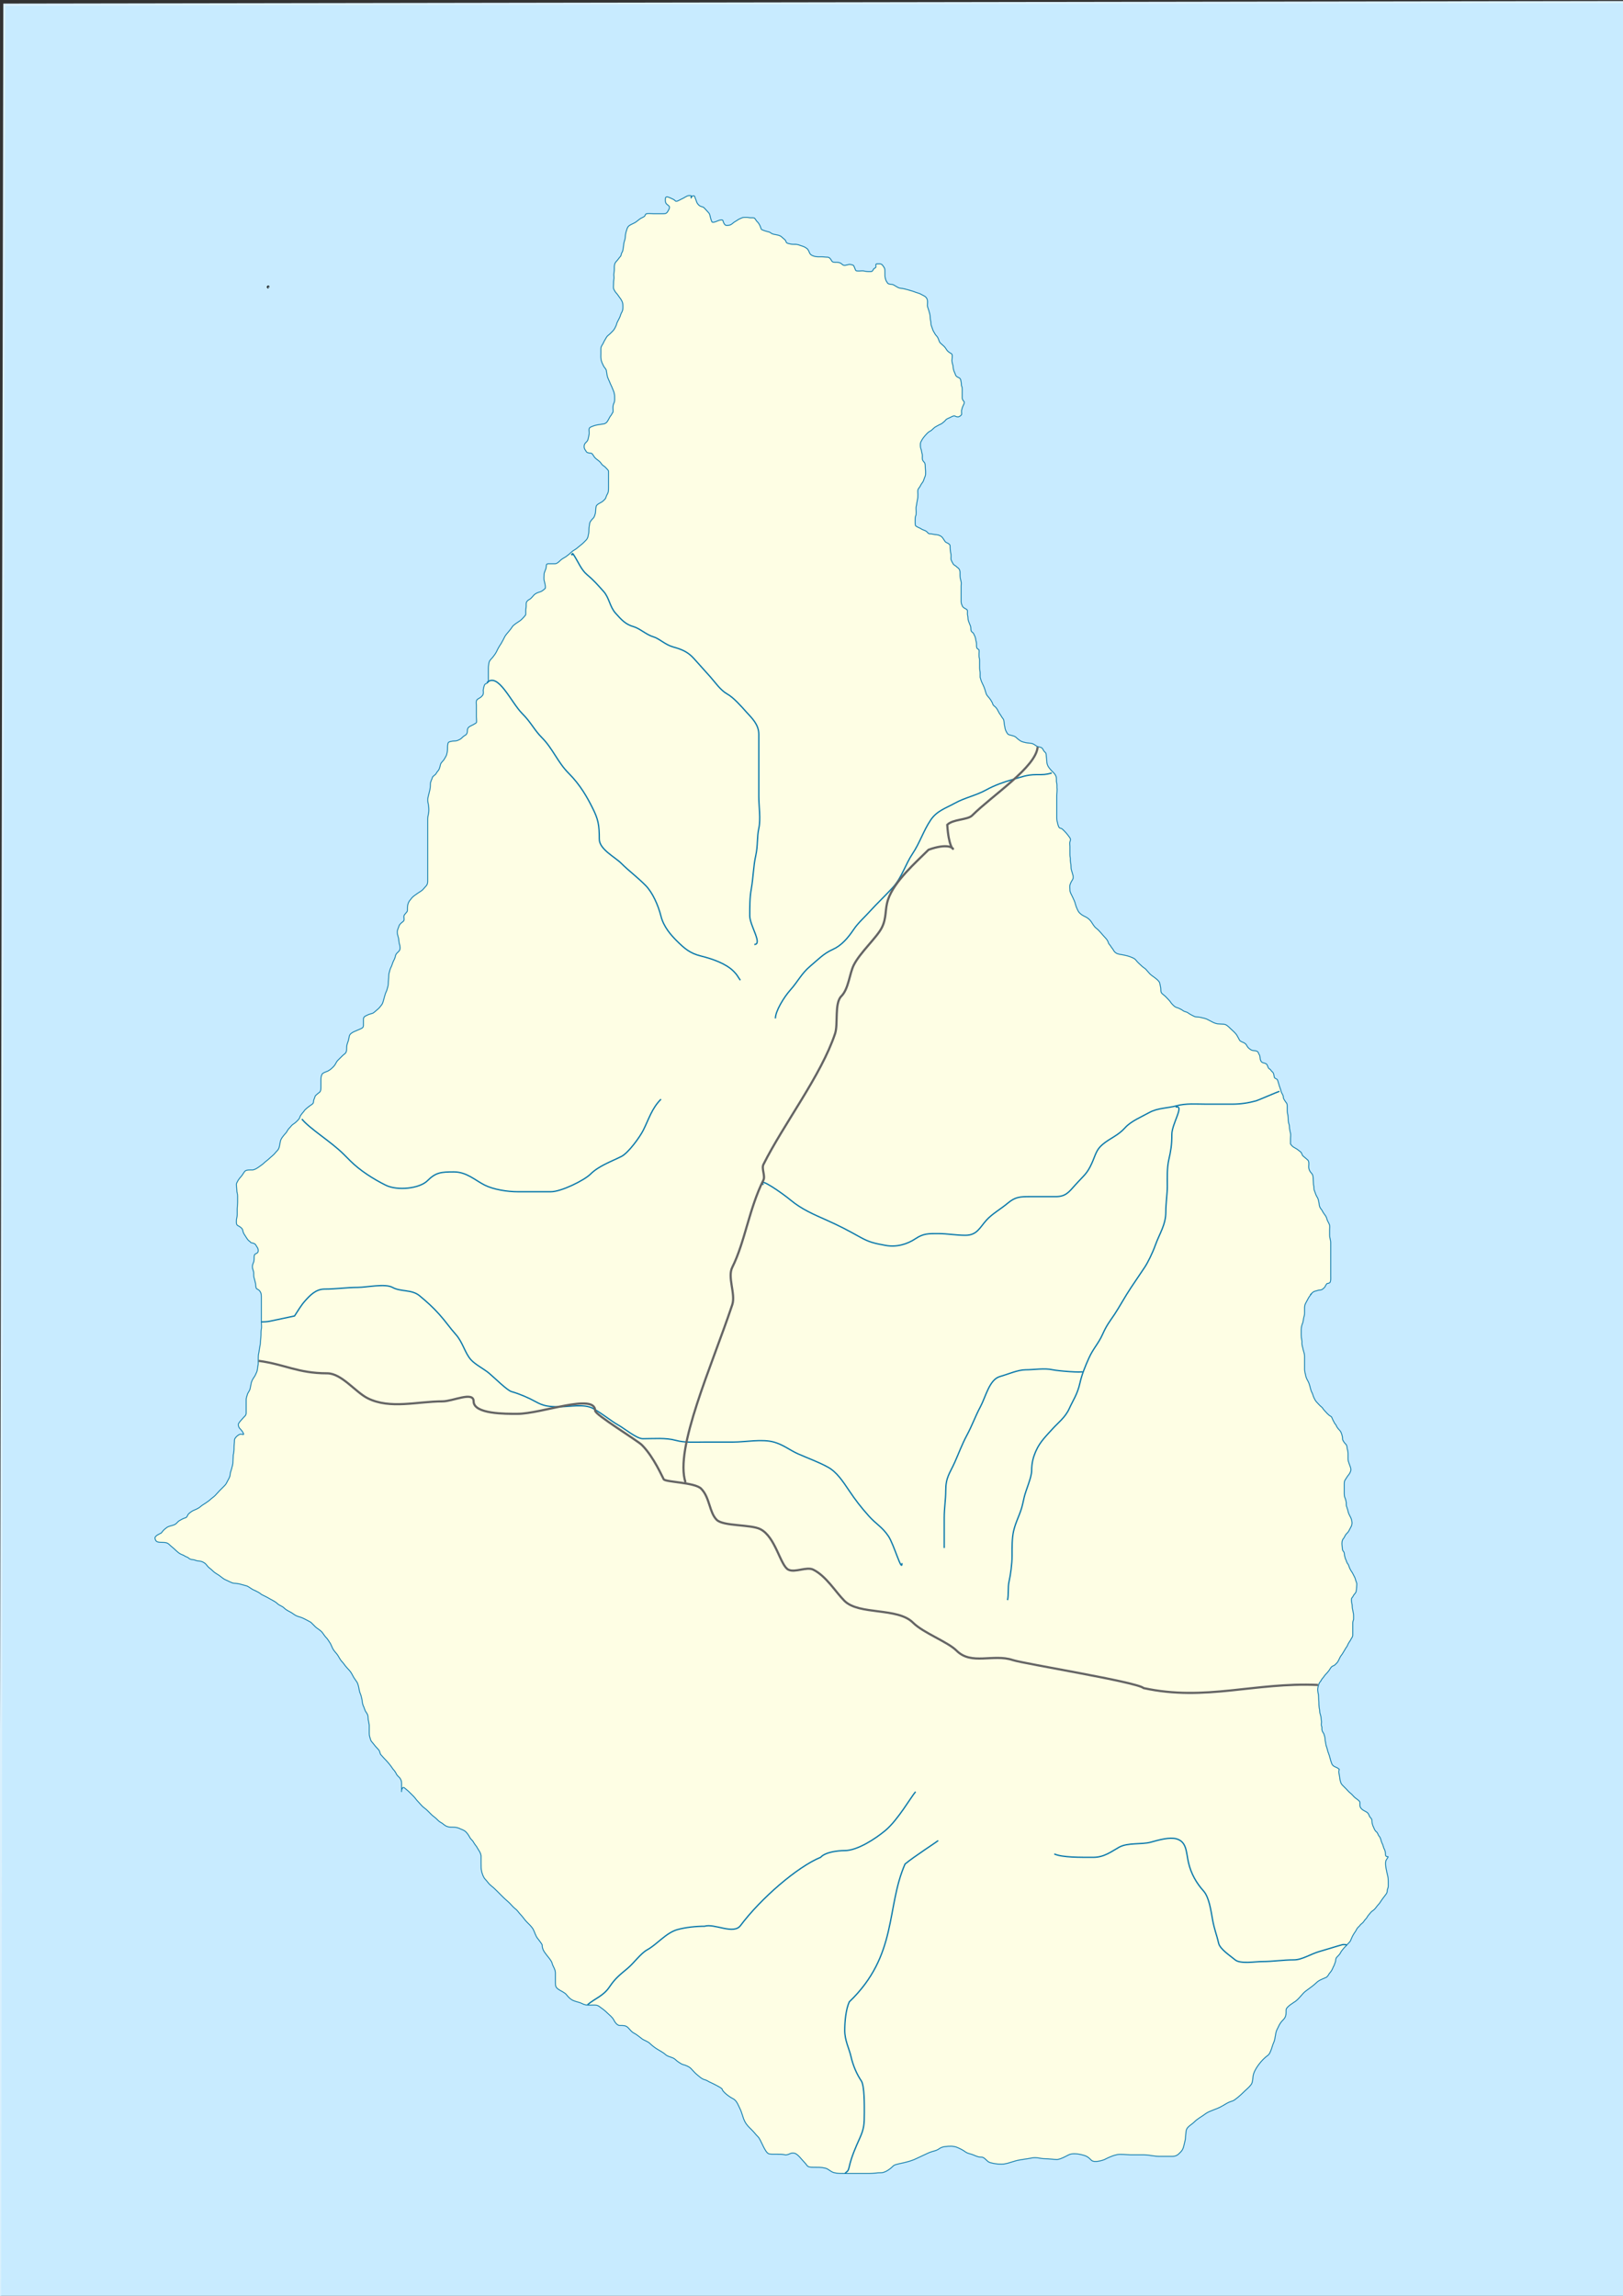 <?xml version="1.0" encoding="UTF-8" standalone="no"?>
<!-- Created with Inkscape (http://www.inkscape.org/) -->

<svg
   xmlns:dc="http://purl.org/dc/elements/1.1/"
   xmlns:cc="http://creativecommons.org/ns#"
   xmlns:rdf="http://www.w3.org/1999/02/22-rdf-syntax-ns#"
   xmlns:svg="http://www.w3.org/2000/svg"
   xmlns="http://www.w3.org/2000/svg"
   xmlns:sodipodi="http://sodipodi.sourceforge.net/DTD/sodipodi-0.dtd"
   xmlns:inkscape="http://www.inkscape.org/namespaces/inkscape"
   width="744.094"
   height="1052.362"
   id="svg2"
   sodipodi:version="0.32"
   inkscape:version="0.47 r22583"
   sodipodi:docname="Montserrat location map.svg"
   inkscape:output_extension="org.inkscape.output.svg.inkscape"
   version="1.1">
  <rect width="100%" height="100%" fill="#333333" stroke="none"/>
  <defs
     id="defs4">
    <inkscape:perspective
       sodipodi:type="inkscape:persp3d"
       inkscape:vp_x="0 : 526.18109 : 1"
       inkscape:vp_y="0 : 1000 : 0"
       inkscape:vp_z="744.09448 : 526.18109 : 1"
       inkscape:persp3d-origin="372.04724 : 350.78739 : 1"
       id="perspective10" />
    <inkscape:perspective
       id="perspective2390"
       inkscape:persp3d-origin="372.04724 : 350.78739 : 1"
       inkscape:vp_z="744.09448 : 526.18109 : 1"
       inkscape:vp_y="0 : 1000 : 0"
       inkscape:vp_x="0 : 526.18109 : 1"
       sodipodi:type="inkscape:persp3d" />
    <inkscape:perspective
       id="perspective2403"
       inkscape:persp3d-origin="372.04724 : 350.78739 : 1"
       inkscape:vp_z="744.09448 : 526.18109 : 1"
       inkscape:vp_y="0 : 1000 : 0"
       inkscape:vp_x="0 : 526.18109 : 1"
       sodipodi:type="inkscape:persp3d" />
    <inkscape:perspective
       id="perspective2416"
       inkscape:persp3d-origin="372.04724 : 350.78739 : 1"
       inkscape:vp_z="744.09448 : 526.18109 : 1"
       inkscape:vp_y="0 : 1000 : 0"
       inkscape:vp_x="0 : 526.18109 : 1"
       sodipodi:type="inkscape:persp3d" />
    <inkscape:perspective
       id="perspective3231"
       inkscape:persp3d-origin="372.04724 : 350.78739 : 1"
       inkscape:vp_z="744.09448 : 526.18109 : 1"
       inkscape:vp_y="0 : 1000 : 0"
       inkscape:vp_x="0 : 526.18109 : 1"
       sodipodi:type="inkscape:persp3d" />
    <inkscape:perspective
       id="perspective3248"
       inkscape:persp3d-origin="372.04724 : 350.78739 : 1"
       inkscape:vp_z="744.09448 : 526.18109 : 1"
       inkscape:vp_y="0 : 1000 : 0"
       inkscape:vp_x="0 : 526.18109 : 1"
       sodipodi:type="inkscape:persp3d" />
    <inkscape:perspective
       id="perspective3291"
       inkscape:persp3d-origin="372.04724 : 350.78739 : 1"
       inkscape:vp_z="744.09448 : 526.18109 : 1"
       inkscape:vp_y="0 : 1000 : 0"
       inkscape:vp_x="0 : 526.18109 : 1"
       sodipodi:type="inkscape:persp3d" />
    <inkscape:perspective
       id="perspective2643"
       inkscape:persp3d-origin="372.04724 : 350.78739 : 1"
       inkscape:vp_z="744.09448 : 526.18109 : 1"
       inkscape:vp_y="0 : 1000 : 0"
       inkscape:vp_x="0 : 526.18109 : 1"
       sodipodi:type="inkscape:persp3d" />
    <inkscape:perspective
       id="perspective2934"
       inkscape:persp3d-origin="372.04724 : 350.78739 : 1"
       inkscape:vp_z="744.09448 : 526.18109 : 1"
       inkscape:vp_y="0 : 1000 : 0"
       inkscape:vp_x="0 : 526.18109 : 1"
       sodipodi:type="inkscape:persp3d" />
    <inkscape:perspective
       id="perspective2839"
       inkscape:persp3d-origin="0.5 : 0.33333333 : 1"
       inkscape:vp_z="1 : 0.5 : 1"
       inkscape:vp_y="0 : 1000 : 0"
       inkscape:vp_x="0 : 0.5 : 1"
       sodipodi:type="inkscape:persp3d" />
    <inkscape:perspective
       id="perspective3620"
       inkscape:persp3d-origin="0.5 : 0.33333333 : 1"
       inkscape:vp_z="1 : 0.5 : 1"
       inkscape:vp_y="0 : 1000 : 0"
       inkscape:vp_x="0 : 0.5 : 1"
       sodipodi:type="inkscape:persp3d" />
    <inkscape:perspective
       id="perspective3806"
       inkscape:persp3d-origin="0.5 : 0.33333333 : 1"
       inkscape:vp_z="1 : 0.5 : 1"
       inkscape:vp_y="0 : 1000 : 0"
       inkscape:vp_x="0 : 0.5 : 1"
       sodipodi:type="inkscape:persp3d" />
    <inkscape:perspective
       id="perspective3819"
       inkscape:persp3d-origin="0.5 : 0.33333333 : 1"
       inkscape:vp_z="1 : 0.5 : 1"
       inkscape:vp_y="0 : 1000 : 0"
       inkscape:vp_x="0 : 0.5 : 1"
       sodipodi:type="inkscape:persp3d" />
    <inkscape:perspective
       id="perspective3832"
       inkscape:persp3d-origin="0.5 : 0.33333333 : 1"
       inkscape:vp_z="1 : 0.5 : 1"
       inkscape:vp_y="0 : 1000 : 0"
       inkscape:vp_x="0 : 0.5 : 1"
       sodipodi:type="inkscape:persp3d" />
  </defs>
  <sodipodi:namedview
     id="base"
     pagecolor="#ffffff"
     bordercolor="#666666"
     borderopacity="1.0"
     gridtolerance="10000"
     guidetolerance="10"
     objecttolerance="10"
     inkscape:pageopacity="0.0"
     inkscape:pageshadow="2"
     inkscape:zoom="0.69999999"
     inkscape:cx="128.8655"
     inkscape:cy="484.23073"
     inkscape:document-units="px"
     inkscape:current-layer="layer1"
     showgrid="false"
     showguides="true"
     inkscape:guide-bbox="true"
     inkscape:window-width="1280"
     inkscape:window-height="970"
     inkscape:window-x="-4"
     inkscape:window-y="-4"
     inkscape:window-maximized="1" />
  <g
     inkscape:label="Layer 1"
     inkscape:groupmode="layer"
     id="layer1">
    <path
       style="fill:#c8ebff;fill-rule:evenodd;stroke:#daf0fd;stroke-width:0.999px;stroke-linecap:butt;stroke-linejoin:miter;stroke-opacity:1;fill-opacity:1"
       d="M -0,1053.199 L 745.493,1053.199 L 745.146,0.966 L 2.02,2.147 L -0,1053.199 z"
       id="path2428"
       sodipodi:nodetypes="ccccc" />
    <path
       style="fill:#fefee4;fill-opacity:1;fill-rule:evenodd;stroke:#0978ab;stroke-width:0.4;stroke-linecap:butt;stroke-linejoin:miter;stroke-opacity:1;stroke-miterlimit:4;stroke-dasharray:none"
       d="M 608.214,906.291 C 606.814,906.991 604.829,907.533 603.571,908.791 C 602.261,910.101 600.301,911.422 598.571,912.719 C 597.015,913.886 595.933,915.859 593.929,917.362 C 593.322,917.817 589.643,919.88 589.643,921.291 C 589.643,923.497 589.64,924.508 588.214,925.934 C 586.628,927.52 586.278,928.734 585.357,930.576 C 584.645,932.002 584.759,934.63 583.929,936.291 C 583.382,937.385 582.568,941.15 581.429,942.005 C 579.707,943.296 578.486,944.499 577.143,946.291 C 576.355,947.342 575.073,949.211 574.643,950.934 C 574.255,952.486 574.478,954.368 573.571,955.576 C 572.523,956.974 571.44,957.708 570,959.148 C 569.052,960.095 566.106,962.8 565,963.076 C 562.871,963.609 561.423,964.865 559.286,965.934 C 557.46,966.846 554.241,967.753 552.857,968.791 C 550.748,970.373 549.189,971.03 547.5,972.719 C 546.443,973.776 544.288,974.853 543.929,976.291 C 543.503,977.994 543.659,979.871 543.214,981.648 C 542.777,983.398 542.572,985.148 541.429,986.291 C 540.445,987.274 539.643,988.434 537.5,988.434 C 535.476,988.434 533.452,988.434 531.429,988.434 C 528.897,988.434 526.708,987.719 524.286,987.719 C 522.262,987.719 520.238,987.719 518.214,987.719 C 516.25,987.719 513.669,987.248 511.786,987.719 C 509.872,988.198 508.253,988.95 506.429,989.862 C 505.441,990.356 501.576,991.438 500.357,990.219 C 498.938,988.8 498.324,988.282 496.071,987.719 C 494.44,987.311 491.626,986.906 490,987.719 C 489.23,988.105 486.127,989.862 484.643,989.862 C 482.616,989.862 480.802,989.505 478.929,989.505 C 477.026,989.505 475.204,988.75 473.214,989.148 C 471.019,989.587 469.076,989.761 466.786,990.219 C 464.421,990.692 461.586,992.005 459.286,992.005 C 456.984,992.005 455.816,991.763 453.929,991.291 C 452.423,990.914 451.552,988.791 450,988.791 C 447.812,988.791 446.828,987.819 445,987.362 C 442.566,986.754 442.652,986.188 440.714,985.219 C 439.511,984.618 438.106,983.791 436.071,983.791 C 434.319,983.791 432.012,983.889 430.714,984.862 C 429.07,986.096 427.391,985.988 425.357,987.005 C 423.603,987.882 421.74,988.635 420,989.505 C 418.371,990.32 416.504,990.825 414.643,991.291 C 413.594,991.553 410.258,992.104 409.643,992.719 C 408.636,993.726 406.163,995.934 403.929,995.934 C 401.987,995.934 400.42,996.291 398.571,996.291 C 397.98,996.291 395.645,996.291 393.571,996.291 C 391.667,996.291 389.762,996.291 387.857,996.291 C 386.007,996.291 384.241,996.369 382.5,995.934 C 380.571,995.451 380.106,994.264 378.214,993.791 C 376.564,993.378 374.712,993.434 372.857,993.434 C 369.713,993.434 370.503,992.866 368.571,990.934 C 367.619,989.981 365.798,987.383 364.286,987.005 C 362.197,986.483 361.628,988.189 359.434,987.64 C 357.805,987.233 353.969,987.645 352.623,987.308 C 350.648,986.815 349.018,980.943 347.518,979.444 C 346.008,977.934 346.058,977.706 344.643,976.291 C 343.403,975.051 342.3,974.104 341.429,972.362 C 340.526,970.557 340.19,968.457 339.286,966.648 C 338.443,964.962 337.795,962.867 336.071,962.005 C 334.126,961.032 331.464,958.892 331.071,957.719 C 331.671,957.419 326.487,954.875 326.111,954.724 C 324.786,954.194 324.163,953.543 322.828,953.209 C 321.647,952.914 320.457,951.683 319.797,951.188 C 318.687,950.356 317.526,948.917 316.767,948.158 C 315.837,947.229 314.325,946.664 313.231,946.39 C 312.269,946.15 310.388,944.809 309.696,944.117 C 308.365,942.786 306.308,943.002 304.898,941.592 C 304.328,941.022 302.427,939.958 301.362,939.319 C 300.335,938.703 298.879,937.594 298.079,936.794 C 296.915,935.63 295.47,935.405 294.291,934.521 C 293.179,933.687 291.855,932.545 290.755,931.996 C 289.437,931.336 288.987,930.48 287.978,929.47 C 286.833,928.326 285.79,928.46 284.19,928.46 C 282.939,928.46 281.901,926.914 281.412,925.935 C 280.73,924.571 279.344,923.615 278.381,922.652 C 277.043,921.313 275.802,920.528 274.593,919.621 C 273.578,918.86 271.748,919.116 270.3,919.116 C 268.697,919.116 268.051,919.002 266.764,918.359 C 265.369,917.661 263.887,917.551 262.471,916.843 C 261.421,916.318 260.374,915.226 259.693,914.318 C 258.953,913.331 256.776,912.446 255.905,911.793 C 254.59,910.806 254.643,910.137 254.643,908.257 C 254.643,906.91 254.643,905.563 254.643,904.216 C 254.643,902.768 253.478,901.327 253.127,899.923 C 252.807,898.642 251.278,897.037 250.602,896.135 C 249.477,894.635 248.582,893.557 248.582,891.589 C 248.582,891.16 246.686,888.809 246.309,888.306 C 245.651,887.429 245.013,885.463 244.541,884.518 C 243.909,883.255 242.338,881.811 241.511,880.983 C 240.511,879.984 239.669,878.636 238.985,877.952 C 237.799,876.766 237.395,875.813 236.207,874.922 C 235.374,874.297 234.464,873.179 233.682,872.397 C 232.639,871.353 231.741,870.708 230.651,869.619 C 229.429,868.396 228.709,867.676 227.621,866.588 C 226.742,865.709 225.863,864.891 225.096,864.315 C 224.031,863.517 223.439,862.407 222.57,861.537 C 221.613,860.58 221.135,859.081 220.802,857.749 C 220.546,856.725 220.55,855.542 220.55,854.214 C 220.55,853.035 220.55,851.857 220.55,850.678 C 220.486,850.406 220.421,850.134 220.357,849.862 C 220.124,848.873 219.295,847.916 218.929,847.184 C 218.409,846.144 217.6,845.418 217.143,844.505 C 216.648,843.516 215.848,843.165 215.357,842.184 C 214.873,841.216 214.245,840.357 213.571,839.684 C 212.736,838.848 211.562,838.59 210.536,838.076 C 209.722,837.67 208.438,837.541 207.5,837.541 C 206.193,837.541 205.403,837.474 204.464,837.005 C 203.677,836.611 202.928,835.791 202.143,835.398 C 201.306,834.979 200.719,834.331 200,833.612 C 199.411,833.024 198.506,832.476 197.857,831.826 C 197.183,831.152 196.487,830.456 195.893,829.862 C 194.99,828.96 194.357,828.683 193.571,827.898 C 192.875,827.202 192.182,826.33 191.607,825.755 C 190.79,824.938 190.349,824.14 189.643,823.434 C 189.051,822.842 188.665,822.456 188.214,822.005 C 187.466,821.257 186.958,820.751 186.25,820.219 C 185.347,819.542 184.948,818.716 184.286,820.041 C 183.904,820.805 184.107,822.346 184.107,820.219 C 184.107,819.326 184.107,818.434 184.107,817.541 C 184.107,816.372 183.917,816.089 183.571,815.398 C 183.191,814.637 182.224,814.131 181.786,813.255 C 181.294,812.271 180.839,811.594 180.179,810.934 C 178.017,807.621 176.29,806.345 174.464,804.148 C 173.95,802.863 174.246,802.68 173.214,801.648 C 172.474,800.907 171.716,800.008 171.071,799.148 C 170.42,798.28 170.074,798.196 169.821,797.184 C 169.589,796.255 169.286,795.704 169.286,794.505 C 169.286,793.374 169.286,792.243 169.286,791.112 C 169.286,789.739 168.75,788.736 168.75,787.362 C 168.75,786.193 168.358,785.53 167.857,784.862 C 167.253,784.056 167.098,782.987 166.607,782.005 C 166.092,780.974 166.184,779.957 165.893,778.791 C 165.685,777.959 165.481,776.896 165.179,776.291 C 164.74,775.413 164.693,774.347 164.464,773.434 C 164.134,772.111 164.042,771.502 163.214,770.398 C 162.429,769.351 161.835,768.354 161.25,767.184 C 160.815,766.314 159.763,765.161 159.107,764.505 C 158.286,763.684 157.528,762.39 156.786,761.648 C 155.864,760.726 155.339,759.362 154.643,758.434 C 153.924,757.475 153.094,756.764 152.5,755.576 C 151.972,754.52 151.677,753.527 151.071,752.719 C 150.446,751.886 150.323,751.435 149.643,750.755 C 148.922,750.034 148.456,749.232 147.857,748.434 C 146.912,747.173 145.479,746.592 144.464,745.576 C 143.778,744.89 143.274,744.386 142.5,743.612 C 141.201,742.881 140.378,742.462 139.107,741.826 C 137.943,741.244 136.646,741.042 135.714,740.576 C 134.892,740.165 134.024,739.374 132.857,738.791 C 131.887,738.306 130.95,737.776 130.179,737.005 C 129.361,736.187 127.997,735.895 127.143,735.041 C 126.197,734.095 124.841,733.552 123.75,732.898 C 122.439,732.111 121.246,731.557 120,730.934 C 119.734,730.801 119.524,730.576 119.286,730.398 C 118.327,729.679 116.797,729.064 115.893,728.612 C 114.798,728.065 114.039,727.167 112.679,726.826 C 110.969,726.399 109.255,725.755 107.5,725.755 C 106.39,725.755 104.414,724.556 103.393,724.148 C 102.228,723.682 101.1,722.486 100,721.826 C 98.871,721.149 98.177,720.718 97.143,719.684 C 96.532,719.073 95.647,718.582 95,717.719 C 94.204,716.658 93.847,716.428 92.857,715.934 C 91.925,715.467 90.594,715.6 89.643,715.219 C 88.34,714.698 87.397,715.117 86.429,714.148 C 85.984,713.703 84.929,713.541 84.464,713.076 C 83.929,712.838 83.393,712.6 82.857,712.362 C 81.528,711.771 79.979,709.936 78.929,709.148 C 77.204,707.854 77.297,707.005 74.643,707.005 C 71.933,707.005 71.437,706.68 71.071,705.219 C 70.772,704.021 73.367,703 73.929,702.719 C 74.167,702.422 74.405,702.124 74.643,701.826 C 75.109,701.243 75.802,700.689 76.429,700.219 C 77.45,699.454 78.945,699.407 80.179,698.791 C 81.131,698.315 81.459,697.436 82.321,697.005 C 83.302,696.515 83.831,696.047 85,695.755 C 85.856,695.541 85.964,694.434 86.429,693.969 C 87.204,693.193 88.17,692.558 89.107,692.184 C 90.138,691.771 91.352,691.189 91.964,690.576 C 92.514,690.027 93.694,689.413 94.286,688.969 C 95.087,688.368 95.804,687.987 96.429,687.362 C 96.914,686.876 97.952,686.196 98.571,685.576 C 99.341,684.807 100.001,683.968 100.714,683.255 C 101.44,682.529 102.159,681.81 102.857,681.112 C 103.574,680.395 103.799,679.944 104.286,678.969 C 104.802,677.937 105.536,676.942 105.536,675.755 C 105.536,675.027 106.046,673.891 106.25,673.076 C 106.521,671.992 106.786,671.204 106.786,670.041 C 106.786,669.053 106.964,667.917 106.964,666.826 C 107.024,666.529 107.083,666.231 107.143,665.934 C 107.334,664.978 107.321,664.064 107.321,663.076 C 107.321,662.142 107.5,661.325 107.5,660.219 C 107.5,659.367 108.333,658.523 108.929,658.076 C 109.769,657.446 110.132,657.217 111.429,657.541 C 112.255,657.747 110.96,655.822 110.357,655.219 C 109.613,654.475 109.286,654.104 109.286,652.898 C 109.286,652.189 110.859,650.741 111.25,650.219 C 111.977,649.25 112.857,648.959 112.857,647.719 C 112.857,646.767 112.857,645.815 112.857,644.862 C 112.857,643.791 112.857,642.719 112.857,641.648 C 112.857,640.605 113.189,640.142 113.393,639.326 C 113.674,638.203 114.374,637.722 114.643,636.648 C 114.86,635.778 114.968,634.811 115.179,633.969 C 115.46,632.845 116.033,631.877 116.607,631.112 C 116.96,630.642 117.452,629.423 117.679,628.969 C 118.052,628.223 118.009,627.11 118.214,626.291 C 118.432,625.42 118.393,624.537 118.393,623.612 C 118.393,622.598 118.388,621.31 118.571,620.576 C 118.817,619.592 118.906,618.165 119.107,617.362 C 119.319,616.514 119.464,615.338 119.464,614.505 C 119.464,613.812 119.643,612.819 119.643,612.005 C 119.643,610.998 119.636,610.076 119.821,609.148 C 119.995,608.279 119.821,607.18 119.821,606.291 C 119.821,605.398 119.821,604.505 119.821,603.612 C 119.821,602.66 119.821,601.707 119.821,600.755 C 119.821,599.862 119.821,598.969 119.821,598.076 C 119.821,597.005 119.821,595.934 119.821,594.862 C 119.821,593.817 119.832,593.098 119.464,592.362 C 119.017,591.468 118.537,591.184 117.679,590.755 C 117.271,590.551 117.223,588.576 117.143,588.255 C 116.897,587.27 116.67,586.363 116.429,585.398 C 116.222,584.573 116.412,583.544 116.25,582.898 C 116.011,581.943 115.714,581.61 115.714,580.576 C 115.714,579.504 116.2,578.99 116.429,578.076 C 116.64,577.23 116.407,576.199 116.607,575.398 C 116.869,574.351 118.393,574.849 118.393,573.255 C 118.393,572.051 117.758,571.628 117.321,570.755 C 116.913,569.939 115.977,569.839 115.357,569.684 C 114.811,569.547 114.927,569.432 114.464,568.969 C 113.689,568.776 112.365,566.29 111.964,565.755 C 111.578,565.239 111.431,564.514 111.25,563.791 C 111.027,562.899 109.772,562.159 109.107,561.826 C 108.265,561.405 108.393,560.498 108.393,559.505 C 108.393,558.606 108.75,557.789 108.75,556.826 C 108.75,555.934 108.75,555.041 108.75,554.148 C 108.75,553.211 108.929,552.116 108.929,551.112 C 108.929,550.16 108.929,549.207 108.929,548.255 C 108.929,547.216 108.571,546.527 108.571,545.576 C 108.571,544.827 108.393,543.772 108.393,542.898 C 108.393,542.022 109.737,540.125 110.357,539.505 C 111.206,538.656 111.721,537.427 112.321,536.826 C 112.977,536.171 114.808,536.291 115.714,536.291 C 116.684,536.291 118.134,535.324 118.75,534.862 C 119.673,534.17 120.408,533.74 121.071,533.076 C 121.787,532.361 122.74,531.765 123.393,531.112 C 124.244,530.261 125.444,529.449 126.071,528.612 C 126.914,527.489 127.663,527.246 128.036,525.755 C 128.254,524.88 128.355,523.942 128.571,523.076 C 128.854,521.948 129.325,521.477 130,520.576 C 130.656,519.702 131.263,519.301 131.786,518.255 C 132.196,517.434 132.974,516.849 133.393,516.291 C 134.122,515.318 134.979,515.061 135.714,514.326 C 136.474,513.567 137.264,512.95 137.5,512.005 C 137.67,511.326 138.841,509.949 139.286,509.505 C 139.464,508.792 141.516,507.297 142.143,506.826 C 142.96,506.214 143.75,506.02 143.75,504.862 C 143.75,504.195 144.276,503.295 144.464,502.541 C 144.581,502.074 146.398,500.786 146.607,500.576 C 147.199,499.985 147.143,498.833 147.143,497.898 C 147.143,497.005 147.143,496.112 147.143,495.219 C 147.143,493.929 147.179,493.361 147.679,492.362 C 147.999,491.721 149.624,491.3 150.357,490.934 C 151.306,490.459 152.028,489.798 152.857,488.969 C 153.477,488.349 153.986,487.426 154.286,486.826 C 154.543,486.312 155.339,485.594 155.893,485.041 C 156.692,484.242 157.126,483.759 158.036,483.076 C 158.783,482.516 158.929,481.574 158.929,480.755 C 158.929,479.574 159.056,478.741 159.464,477.719 C 159.841,476.777 159.968,475.703 160.179,474.862 C 160.433,473.846 161.565,473.276 162.321,472.898 C 163.106,472.505 164.051,472.211 164.821,471.826 C 165.799,471.338 166.607,471.262 166.607,470.041 C 166.607,469.148 166.607,468.255 166.607,467.362 C 166.607,466.145 167.219,465.896 168.214,465.398 C 168.941,465.034 169.985,464.687 170.714,464.505 C 171.394,464.335 172.274,463.335 172.857,462.898 C 173.699,462.267 174.375,461.41 175,460.576 C 175.47,459.95 175.709,458.991 175.893,458.255 C 176.127,457.32 176.363,456.733 176.607,455.755 C 176.787,455.034 177.267,454.367 177.5,453.434 C 177.758,452.403 178.036,451.649 178.036,450.576 C 178.036,449.699 178.214,448.666 178.214,447.719 C 178.214,446.49 178.489,445.728 178.75,444.684 C 179.021,443.6 179.561,443.048 179.821,442.005 C 179.994,441.317 180.527,440.237 180.893,439.505 C 181.1,439.09 181.285,438.293 181.429,437.719 C 182.099,436.379 183.067,436.344 183.393,435.041 C 183.627,434.103 183.186,432.964 183.036,432.362 C 182.853,431.633 182.856,430.572 182.679,429.862 C 182.439,428.904 182.143,428.308 182.143,427.184 C 182.143,426.161 182.649,425.517 182.857,424.684 C 183.102,423.703 184.048,422.987 184.643,422.541 C 185.612,421.814 185.179,421.265 185.179,420.041 C 185.179,419.075 186.786,418.204 186.786,417.362 C 186.786,416.435 186.758,415.509 186.964,414.684 C 187.16,413.9 187.56,413.017 188.214,412.362 C 188.393,412.124 188.571,411.886 188.75,411.648 C 189.283,410.938 190.705,410.048 191.429,409.505 C 192.148,408.965 193.22,408.428 193.75,407.898 C 194.445,407.203 194.637,406.833 195.357,406.112 C 195.961,405.508 196.071,404.725 196.071,403.791 C 196.071,402.898 196.071,402.005 196.071,401.112 C 196.071,400.16 196.071,399.207 196.071,398.255 C 196.071,397.303 196.071,396.35 196.071,395.398 C 196.071,394.386 196.071,393.374 196.071,392.362 C 196.071,391.291 196.071,390.219 196.071,389.148 C 196.071,388.076 196.071,387.005 196.071,385.934 C 196.071,384.862 196.071,383.791 196.071,382.719 C 196.071,381.767 196.071,380.815 196.071,379.862 C 196.071,378.85 196.071,377.838 196.071,376.826 C 196.071,375.849 196.032,374.842 196.25,373.969 C 196.466,373.106 196.607,372.349 196.607,371.291 C 196.607,370.084 196.514,369.134 196.25,368.076 C 196.062,367.325 196.012,366.348 196.25,365.398 C 196.492,364.428 196.715,363.538 196.964,362.541 C 197.2,361.597 197.321,360.53 197.321,359.326 C 197.321,358.357 198.01,357.288 198.214,356.469 C 198.41,355.685 199.599,355.307 200,354.505 C 200.443,353.619 200.906,353.407 201.25,352.719 C 201.611,351.997 201.771,351.17 201.964,350.398 C 202.202,349.448 203.339,348.719 203.75,347.898 C 204.183,347.032 204.614,346.583 204.821,345.755 C 205.083,344.709 205.179,344.086 205.179,342.898 C 205.179,341.898 205.196,341.078 205.536,340.398 C 205.767,339.936 207.517,339.684 208.036,339.684 C 209.225,339.684 210.052,339.403 211.071,338.791 C 211.752,338.383 212.263,337.57 213.036,337.184 C 214.03,336.687 214.286,335.979 214.286,334.862 C 214.286,333.665 214.947,333.192 215.893,332.719 C 216.708,332.312 217.502,331.959 218.393,331.291 C 218.623,331.118 218.393,328.966 218.393,328.612 C 218.393,327.719 218.393,326.826 218.393,325.934 C 218.393,325.041 218.393,324.148 218.393,323.255 C 218.393,322.347 218.155,321.766 218.571,320.934 C 218.846,320.384 220.156,319.884 220.536,319.505 C 221.485,318.556 221.607,318.459 221.607,317.005 C 221.319,316.429 221.978,314.299 222.143,313.969 C 222.629,312.998 223.929,313.514 223.929,312.005 C 223.929,311.053 223.929,310.1 223.929,309.148 C 223.929,308.196 223.929,307.243 223.929,306.291 C 223.929,305.204 224.037,304.428 224.286,303.434 C 224.477,302.668 225.608,301.67 225.893,301.291 C 226.411,300.599 227.12,299.729 227.5,298.969 C 227.866,298.237 228.095,297.779 228.393,297.184 C 228.768,296.434 229.271,295.779 229.821,294.862 C 230.39,293.915 230.906,292.871 231.429,291.826 C 231.835,291.014 232.848,289.994 233.214,289.505 C 233.782,288.747 234.261,288.297 234.821,287.362 C 235.204,286.724 236.012,286.202 236.607,285.755 C 237.46,285.115 238.43,284.647 239.107,283.969 C 239.824,283.252 240.464,282.576 240.893,282.005 C 241.193,281.605 240.944,279.837 241.071,279.326 C 241.284,278.478 241.25,277.576 241.25,276.648 C 241.25,275.701 242.183,275.02 242.857,274.684 C 243.511,274.357 244.341,273.2 244.821,272.719 C 245.55,271.991 246.701,271.535 247.679,271.291 C 248.366,271.119 249.401,270.283 250,269.684 C 250.084,269.599 250,269.446 250,269.326 C 250.227,269.099 249.604,266.494 249.464,265.934 C 249.27,265.155 249.464,264.062 249.464,263.255 C 249.464,262.404 250.194,261.05 250.357,260.398 C 250.639,259.272 250.111,258.434 251.429,258.434 C 252.381,258.434 253.333,258.434 254.286,258.434 C 255.341,258.434 256.144,257.647 256.964,256.826 C 257.692,256.099 258.859,255.629 259.643,255.041 C 260.559,254.354 261.167,253.874 261.786,253.255 C 262.623,252.418 263.366,252.159 264.286,251.469 C 265.126,250.839 265.479,250.44 266.25,249.862 C 267.163,249.177 267.786,248.505 268.393,247.898 C 269.096,247.194 269.379,246.811 269.643,245.755 C 269.893,244.754 270,243.999 270,242.898 C 270,241.999 270.188,240.706 270.357,239.862 C 270.524,239.03 271.364,238.141 271.964,237.541 C 272.616,236.889 272.899,235.546 273.036,234.862 C 273.05,234.61 273.064,234.358 273.078,234.106 C 273.121,233.332 273.161,232.765 273.33,232.086 C 273.484,231.47 274.402,230.919 274.846,230.697 C 275.512,230.364 276.224,229.95 276.74,229.434 C 277.243,228.931 277.663,228.645 277.876,227.793 C 278.09,226.937 278.712,226.267 278.886,225.394 C 279.029,224.679 279.012,223.987 279.012,223.247 C 279.012,222.363 279.012,221.48 279.012,220.596 C 279.012,219.796 279.012,218.996 279.012,218.197 C 279.012,217.481 279.012,216.765 279.012,216.05 C 279.012,215.54 278.11,214.847 277.876,214.535 C 277.467,213.989 276.783,213.589 276.361,213.272 C 275.862,212.898 275.455,212.113 275.098,211.757 C 274.423,211.082 273.525,210.563 272.825,209.863 C 272.199,209.236 272.003,208.536 271.436,207.969 C 271.062,207.595 270.282,207.712 269.795,207.59 C 268.719,207.321 268.962,207.111 268.28,206.201 C 267.756,205.503 267.709,204.695 267.901,203.928 C 268.063,203.278 268.694,202.756 269.037,202.413 C 269.762,201.688 269.818,200.174 270.047,199.256 C 270.212,198.597 270.047,197.67 270.047,196.983 C 270.047,195.918 270.832,195.735 271.815,195.342 C 272.883,194.915 273.782,194.783 274.972,194.584 C 275.786,194.448 276.482,194.396 277.245,194.205 C 277.392,194.169 277.497,194.037 277.624,193.953 C 278.522,193.728 279.395,191.171 280.023,190.544 C 280.448,190.119 280.49,189.571 280.907,189.155 C 281.245,188.816 281.033,187.456 281.033,187.008 C 281.033,186.088 281.151,185.383 281.538,184.609 C 281.9,183.885 281.79,182.669 281.79,181.831 C 281.79,180.712 281.571,179.958 281.159,178.927 C 280.775,177.968 280.352,176.934 279.896,176.023 C 279.461,175.152 279.194,174.239 278.76,173.371 C 278.273,172.398 278.208,170.864 278.002,169.835 C 277.871,169.18 277.02,168.375 276.74,167.815 C 276.363,167.061 275.924,166.196 275.729,165.416 C 275.687,165.248 275.645,165.079 275.603,164.911 C 275.384,164.035 275.477,162.925 275.477,162.007 C 275.477,161.291 275.477,160.576 275.477,159.86 C 275.477,158.681 276.352,157.926 276.74,156.956 C 277.062,156.151 277.641,155.405 278.002,154.683 C 278.364,153.959 279.158,153.527 279.77,152.915 C 280.689,151.997 281.404,151.415 281.917,150.39 C 282.164,149.896 282.541,149.157 282.674,148.622 C 282.866,147.856 283.183,147.352 283.558,146.602 C 283.927,145.865 284.26,145.309 284.442,144.582 C 284.664,143.692 285.233,143.061 285.452,142.183 C 285.615,141.529 285.578,140.855 285.578,140.162 C 285.578,139.246 285.443,138.629 285.073,137.889 C 284.735,137.213 284.237,136.564 283.811,135.995 C 283.44,135.501 283.083,134.888 282.674,134.48 C 282.137,133.943 281.674,133.11 281.412,132.586 C 281.113,131.988 281.285,130.899 281.285,130.187 C 281.285,129.489 281.308,128.684 281.412,128.167 C 281.549,127.479 281.412,126.592 281.412,125.894 C 281.412,125.141 281.664,124.335 281.664,123.495 C 281.664,122.721 281.614,121.926 281.79,121.222 C 281.949,120.587 282.303,120.078 282.674,119.707 C 283.388,118.993 283.815,118.187 284.442,117.56 C 284.849,117.153 284.782,116.223 285.2,115.666 C 285.57,115.172 285.553,114.505 285.705,113.898 C 285.927,113.008 285.869,112.106 286.084,111.247 C 286.334,110.247 286.715,109.227 286.715,108.216 C 286.715,107.359 287.026,106.465 287.22,105.691 C 287.394,104.995 287.662,104.344 287.978,103.923 C 288.645,103.034 290.17,102.608 291.134,102.029 C 291.9,101.57 292.61,100.922 293.155,100.514 C 293.708,100.099 294.491,99.719 295.175,99.377 C 295.96,98.985 295.634,98.189 296.438,97.988 C 297.418,97.743 298.836,97.988 299.847,97.988 C 301.236,97.988 302.625,97.988 304.014,97.988 C 305.371,97.988 305.808,97.684 306.413,96.473 C 306.718,95.863 306.918,95.693 306.918,94.832 C 306.918,94.339 305.519,93.671 305.276,93.064 C 304.958,92.267 304.957,91.436 305.15,90.665 C 305.377,89.756 307.043,90.601 307.423,90.791 C 308.065,91.112 309.116,91.449 309.57,92.054 C 310.094,92.753 311.71,91.551 312.348,91.296 C 313.024,91.025 313.668,90.573 314.242,90.286 C 315.043,89.885 315.151,89.655 316.136,89.655 C 317.441,89.655 317.242,90.094 316.893,90.791 C 316.834,90.91 316.809,90.539 316.767,90.412 C 316.682,90.157 317.157,90.028 317.398,89.907 C 318.373,89.42 318.555,90.116 318.661,90.539 C 318.833,91.227 319.123,91.631 319.292,92.306 C 319.44,92.898 319.976,93.621 320.302,93.948 C 320.803,94.448 321.31,94.642 322.07,94.832 C 322.743,95 323.228,95.737 323.585,96.094 C 324.033,96.542 324.502,97.137 324.848,97.483 C 325.427,98.062 325.553,99.04 325.732,99.756 C 325.924,100.526 326.068,101.06 326.363,101.65 C 326.75,102.424 329.275,101.112 329.646,101.019 C 330.568,100.788 331.313,100.486 331.54,101.398 C 331.701,102.039 332.021,102.768 332.551,103.165 C 333.083,103.565 334.547,103.241 334.95,103.039 C 335.79,102.619 336.32,101.912 337.096,101.524 C 337.972,101.086 338.245,100.66 339.243,100.261 C 340.019,99.951 340.386,99.63 341.263,99.63 C 341.995,99.63 342.72,99.584 343.41,99.756 C 344.142,99.939 345.083,99.733 345.683,99.882 C 346.164,100.003 346.606,101.059 346.945,101.398 C 347.658,102.11 347.855,102.334 348.334,103.292 C 348.682,103.988 348.79,104.582 349.092,105.186 C 349.144,105.29 350.809,105.867 351.112,105.943 C 351.749,106.102 352.259,106.293 352.88,106.448 C 353.17,106.634 353.46,106.819 353.75,107.005 C 354.455,107.456 355.692,107.535 356.429,107.719 C 357.483,107.983 357.952,108.171 358.571,108.791 C 359.337,109.557 360.13,109.846 360.357,110.755 C 360.57,111.607 361.54,111.631 362.321,111.826 C 363.17,112.039 364.072,112.005 365,112.005 C 365.818,112.005 366.843,112.555 367.5,112.719 C 368.512,112.972 369.227,113.389 370,113.969 C 370.618,114.433 370.958,115.529 371.25,116.112 C 371.665,116.942 372.734,117.331 373.571,117.541 C 374.602,117.798 375.545,117.719 376.607,117.719 C 377.74,117.719 378.49,117.898 379.464,117.898 C 380.353,117.898 381.028,119.061 381.25,119.505 C 381.642,120.288 382.467,120.219 383.393,120.219 C 384.56,120.219 385.402,120.443 386.25,121.291 C 386.936,121.977 388.131,121.49 388.929,121.291 C 389.848,121.061 390.801,121.423 391.25,121.648 C 391.526,121.786 392.158,123.751 392.321,123.969 C 392.681,124.449 394.78,124.148 395.357,124.148 C 396.211,124.148 397.07,124.505 398.036,124.505 C 399.545,124.505 399.821,124.684 400.357,123.612 C 400.942,122.443 401.607,123.336 401.607,121.826 C 401.607,120.84 401.347,120.934 403.214,120.934 C 404.438,120.934 404.65,121.657 405.179,122.362 C 405.753,123.128 405.714,123.771 405.714,124.862 C 405.714,125.794 405.684,126.706 405.893,127.541 C 406.121,128.452 406.209,128.736 406.786,129.505 C 407.032,130.492 408.733,130.122 409.643,130.576 C 410.345,130.927 411.071,131.469 411.786,131.826 C 412.6,132.234 413.533,132.129 414.464,132.362 C 415.569,132.638 416.648,132.997 417.679,133.255 C 418.814,133.539 419.812,134.056 420.893,134.326 C 421.709,134.53 422.608,135.095 423.214,135.398 C 424.168,135.875 424.592,136.19 425,137.005 C 425.417,137.839 425.179,139.104 425.179,140.041 C 425.179,140.734 425.713,141.821 425.893,142.541 C 426.112,143.418 426.429,144.178 426.429,145.219 C 426.429,146.416 426.786,147.147 426.786,148.255 C 426.786,149.083 427.29,149.914 427.5,150.755 C 427.713,151.609 428.251,152.257 428.571,152.898 C 428.979,153.714 429.606,154.074 430,154.862 C 430.494,155.851 430.538,156.65 431.071,157.184 C 431.652,157.764 432.291,158.225 432.857,158.791 C 433.587,159.521 433.958,160.428 434.464,160.934 C 435.134,161.603 435.983,161.917 436.429,162.362 C 436.73,162.664 436.429,164.726 436.429,165.219 C 436.429,166.043 436.68,166.76 436.849,167.436 C 437.007,168.068 436.968,168.671 437.101,169.204 C 437.238,169.753 437.478,170.462 437.733,170.972 C 438.075,171.657 437.994,171.991 438.49,172.487 C 438.963,172.96 439.653,173.019 440.132,173.497 C 440.509,173.874 440.52,174.67 440.637,175.139 C 440.811,175.837 440.621,176.497 440.889,177.033 C 441.275,177.804 441.142,179.182 441.142,180.063 C 441.142,180.821 441.142,181.579 441.142,182.336 C 441.142,183.052 441.552,183.63 441.9,183.978 C 442.399,184.477 441.809,185.422 441.647,185.745 C 441.328,186.384 441.067,187.183 440.889,187.892 C 440.752,188.443 440.889,189.215 440.889,189.786 C 440.889,190.358 439.903,190.948 439.5,191.049 C 438.809,191.222 438.057,190.832 437.733,190.67 C 437.263,190.435 435.985,191.165 435.46,191.427 C 434.368,191.974 433.972,191.938 433.313,192.816 C 432.973,193.27 432.506,193.497 432.177,193.827 C 431.609,194.395 430.941,194.492 430.157,194.963 C 429.284,195.486 428.722,195.64 428.01,196.352 C 427.402,196.96 426.861,197.432 426.242,197.741 C 425.587,198.068 425.281,198.45 424.853,198.877 C 424.322,199.409 423.778,200.059 423.338,200.645 C 422.921,201.201 422.61,201.723 422.328,202.287 C 421.996,202.95 421.949,203.239 421.949,204.054 C 421.949,204.81 422.063,205.413 422.328,206.075 C 422.48,206.456 422.498,207.136 422.58,207.464 C 422.98,208.257 422.833,209.23 422.833,210.115 C 422.833,210.877 423.256,211.422 423.717,211.883 C 424.185,212.351 424.222,213.38 424.222,214.03 C 424.222,214.886 424.348,215.305 424.348,216.176 C 424.348,217.029 424.404,217.832 424.096,218.449 C 423.714,219.213 423.558,220.029 423.212,220.722 C 422.954,221.238 422.354,221.792 422.075,222.49 C 421.763,223.271 421.013,223.836 420.813,224.636 C 420.664,225.23 420.813,226.04 420.813,226.657 C 420.813,227.663 420.766,228.484 420.56,229.308 C 420.315,230.287 420.291,231.27 420.055,232.212 C 419.88,232.911 420.055,233.89 420.055,234.612 C 420.055,235.361 420.076,235.959 419.802,236.506 C 419.51,237.09 419.55,238.2 419.55,238.905 C 419.55,239.557 419.532,240.22 419.676,240.799 C 419.808,241.327 421.362,241.894 421.949,242.188 C 422.085,242.256 422.202,242.356 422.328,242.44 C 423.113,242.963 424.034,243.057 424.727,243.577 C 425.476,244.138 425.43,244.713 426.495,244.713 C 427.431,244.713 428.399,245.092 429.399,245.092 C 430.082,245.092 431.391,245.695 431.798,246.102 C 432.353,246.657 432.771,247.525 433.313,248.249 C 433.672,248.726 434.405,248.846 434.955,249.259 C 435.647,249.778 435.586,249.924 435.586,250.9 C 435.586,251.992 435.757,253.017 435.965,254.057 C 436.087,254.67 435.965,255.449 435.965,256.077 C 435.965,256.707 436.639,257.917 436.975,258.476 C 437.301,259.02 437.96,259.209 438.364,259.613 C 439.096,260.345 439.459,260.288 439.879,261.128 C 440.205,261.779 440.132,262.784 440.132,263.527 C 440.132,263.653 440.132,263.78 440.132,263.906 C 440.132,264.501 440.474,266.034 440.637,266.684 C 440.775,267.234 440.637,268.007 440.637,268.578 C 440.637,269.462 440.637,270.346 440.637,271.23 C 440.637,272.071 440.637,272.913 440.637,273.755 C 440.637,274.47 440.637,275.186 440.637,275.901 C 440.637,276.608 441.06,277.506 441.268,277.922 C 441.552,278.489 442.445,278.952 442.91,279.185 C 443.796,279.628 443.541,280.253 443.541,281.331 C 443.541,282.036 443.794,282.641 443.794,283.351 C 443.794,284.018 444.013,284.801 444.299,285.372 C 444.531,285.836 444.688,286.529 444.93,287.013 C 445.185,287.524 445.043,288.473 445.183,289.033 C 445.299,289.499 445.828,289.897 446.193,290.17 C 446.332,290.275 446.858,291.5 446.95,291.685 C 447.262,292.308 447.284,293.021 447.455,293.705 C 447.498,293.874 447.54,294.042 447.582,294.211 C 447.737,294.83 447.708,295.695 447.708,296.231 C 447.708,297.142 448.138,297.456 448.718,297.746 C 449.037,297.905 448.844,299.282 448.844,299.64 C 448.844,300.393 448.813,301.03 448.971,301.66 C 449.148,302.369 449.097,303.165 449.097,303.933 C 449.097,304.649 449.097,305.364 449.097,306.08 C 449.097,306.951 449.349,307.66 449.349,308.479 C 449.349,309.152 449.349,309.826 449.349,310.499 C 449.349,310.593 449.434,310.668 449.476,310.752 C 449.518,310.92 449.56,311.088 449.602,311.257 C 449.821,312.134 450.181,312.92 450.612,313.782 C 451.128,314.813 451.606,316.117 451.875,317.191 C 452.053,317.903 452.373,318.7 453.011,319.338 C 453.737,320.063 454.918,321.79 455.158,322.747 C 455.311,323.358 456.062,323.777 456.421,324.136 C 457.081,324.797 457.548,325.76 457.936,326.535 C 458.294,327.252 458.79,327.739 459.072,328.303 C 459.354,328.867 459.846,329.345 460.082,329.818 C 460.364,330.382 460.311,331.491 460.461,332.091 C 460.657,332.873 460.659,333.386 460.84,334.112 C 461.013,334.804 461.507,335.758 461.976,336.384 C 462.334,336.861 463.412,337.027 463.87,337.142 C 464.829,337.382 465.379,337.514 466.143,338.278 C 466.637,338.772 467.698,339.561 468.164,339.794 C 468.804,340.114 469.688,340.269 470.31,340.425 C 471.211,340.65 472.221,340.587 473.088,340.804 C 473.911,341.01 474.62,341.622 475.361,342.066 C 476.042,342.475 476.959,342.318 477.634,342.824 C 478.187,343.239 478.32,344.015 478.77,344.466 C 479.383,345.078 479.654,345.216 479.654,346.107 C 479.654,346.934 479.907,347.864 479.907,348.759 C 479.907,349.993 480.259,351.062 481.043,352.042 C 481.248,352.298 481.464,352.547 481.674,352.799 C 482.36,353.622 482.89,353.916 483.568,354.82 C 484.095,355.522 484.326,356.103 484.326,356.966 C 484.326,357.687 484.316,358.44 484.452,358.987 C 484.627,359.687 484.579,360.406 484.579,361.133 C 484.82,362.097 484.452,363.721 484.452,364.795 C 484.452,365.721 484.452,366.647 484.452,367.573 C 484.452,368.499 484.452,369.425 484.452,370.351 C 484.452,371.108 484.452,371.866 484.452,372.624 C 484.452,373.381 484.452,374.139 484.452,374.896 C 484.452,375.864 484.72,376.723 484.957,377.674 C 485.176,378.547 485.439,379.695 486.346,379.695 C 486.849,379.695 487.769,380.739 488.114,381.084 C 489.015,381.985 489.648,382.876 490.387,383.862 C 490.934,384.592 490.795,385.176 490.513,385.882 C 490.307,386.397 490.513,387.476 490.513,388.028 C 490.513,388.912 490.513,389.796 490.513,390.68 C 490.513,391.454 490.492,392.215 490.639,392.953 C 490.781,393.663 490.598,394.429 490.766,395.099 C 490.955,395.858 491.018,396.513 491.018,397.372 C 491.018,398.367 491.284,398.942 491.523,399.898 C 491.721,400.69 492.028,401.312 492.028,402.044 C 492.028,403.097 491.556,403.367 491.145,404.191 C 490.91,404.66 490.649,405.163 490.513,405.706 C 490.348,406.366 490.513,407.299 490.513,407.979 C 490.513,409.074 491.285,410.098 491.65,411.009 C 491.719,411.184 491.818,411.346 491.902,411.514 C 492.33,412.371 492.81,413.506 493.039,414.419 C 493.212,415.113 493.496,415.965 493.796,416.565 C 494.131,417.235 494.386,417.913 494.933,418.459 C 495.726,419.253 496.424,419.647 497.332,420.101 C 497.5,420.185 497.668,420.269 497.837,420.353 C 498.736,420.803 499.559,421.513 500.11,422.247 C 500.855,423.241 501.503,424.681 502.635,425.53 C 504.159,426.673 505.621,428.769 506.928,430.076 C 507.484,430.632 508.015,431.521 508.191,432.223 C 508.33,432.779 509.043,433.295 509.327,433.864 C 509.576,434.362 510.195,434.968 510.464,435.506 C 511.023,436.624 511.98,437.173 513.115,437.4 C 514.779,437.732 516.436,437.895 518.04,438.536 C 519.198,438.999 520.158,439.255 520.944,440.304 C 521.637,441.228 522.634,441.994 523.469,442.829 C 524.081,443.441 524.748,443.729 525.363,444.344 C 525.98,444.961 526.514,445.748 527.131,446.365 C 527.889,447.122 528.545,447.488 529.404,448.133 C 530.271,448.783 530.883,449.305 531.424,450.027 C 531.795,450.521 531.892,451.77 532.056,452.426 C 532.242,453.171 532.135,454.006 532.308,454.699 C 532.46,455.306 533.196,455.838 533.697,456.214 C 534.439,456.77 535.306,457.822 535.97,458.487 C 536.585,459.102 536.807,459.703 537.485,460.381 C 538.144,461.039 538.713,461.666 539.632,461.896 C 540.508,462.115 541.78,462.812 542.41,463.285 C 543.103,463.805 543.954,463.749 544.683,464.295 C 545.468,464.884 546.697,465.492 547.587,465.936 C 548.222,466.254 549.536,466.14 550.238,466.315 C 551.476,466.625 552.499,466.751 553.648,467.325 C 555.056,468.029 557.069,469.346 558.698,469.346 C 559.397,469.346 560.2,469.472 560.971,469.472 C 562.125,469.472 563.271,470.636 564.002,471.366 C 564.626,471.99 565.101,472.339 565.77,473.008 C 566.436,473.674 566.984,474.301 567.411,475.154 C 567.768,475.868 568.038,476.281 568.295,476.796 C 568.572,477.349 569.625,477.65 570.189,477.932 C 570.974,478.324 571.315,478.669 571.704,479.447 C 572.152,480.342 572.958,480.881 573.724,481.341 C 574.174,481.611 575.337,481.587 575.871,481.72 C 576.615,481.906 576.961,482.416 577.134,483.109 C 577.138,483.126 577.462,483.655 577.513,483.74 C 577.565,483.949 577.597,484.161 577.639,484.372 C 577.827,485.311 577.638,485.801 578.27,486.645 C 578.821,487.379 580.107,487.219 580.669,487.781 C 581.23,488.342 581.297,489.61 581.932,489.928 C 582.78,490.352 582.529,490.722 583.321,491.317 C 584.002,491.827 584.057,492.977 584.205,493.716 C 584.367,494.526 585.548,494.417 585.72,495.105 C 585.941,495.987 586.14,496.279 586.351,497.125 C 586.607,498.147 587.094,499.212 587.362,500.282 C 587.644,501.413 588.372,501.778 588.372,503.06 C 588.372,503.592 589.179,504.768 589.508,505.206 C 589.634,505.374 589.761,505.543 589.887,505.711 C 590.208,506.14 590.139,507.438 590.139,508.11 C 590.139,508.844 590.1,509.595 590.266,510.257 C 590.539,511.352 590.645,512.628 590.645,513.792 C 590.645,514.704 591.15,515.528 591.15,516.444 C 591.15,517.411 591.431,518.579 591.655,519.475 C 591.828,520.17 591.655,521.153 591.655,521.874 C 591.655,522.589 591.655,523.305 591.655,524.02 C 591.655,524.146 591.655,524.273 591.655,524.399 C 591.823,524.609 591.991,524.82 592.16,525.03 C 592.776,525.801 593.454,526.034 594.306,526.546 C 595.041,526.986 595.839,527.695 596.327,528.061 C 596.843,528.448 596.908,529.4 597.337,529.829 C 597.819,530.311 598.531,530.77 598.978,531.218 C 599.663,531.902 599.749,531.65 599.988,532.607 C 600.142,533.222 599.988,534.115 599.988,534.753 C 599.988,536.022 600.512,537.045 601.377,537.91 C 601.842,538.374 602.009,539.222 602.009,539.804 C 602.009,540.61 602.135,541.263 602.135,542.077 C 602.135,543.035 602.388,543.753 602.388,544.728 C 602.388,545.572 602.818,546.071 603.019,546.875 C 603.235,547.74 603.778,548.519 604.155,549.274 C 604.434,549.831 604.535,550.667 604.66,551.168 C 604.863,551.98 604.81,552.729 605.165,553.441 C 605.506,554.122 605.899,554.402 606.176,554.956 C 606.583,555.77 607.119,556.509 607.565,557.103 C 607.938,557.6 608.145,558.035 608.322,558.744 C 608.577,559.763 609.334,560.646 609.585,561.648 C 609.731,562.232 609.585,563.068 609.585,563.669 C 609.585,564.553 609.585,565.436 609.585,566.32 C 609.585,567.453 610.09,568.396 610.09,569.477 C 610.09,570.319 610.09,571.161 610.09,572.002 C 610.09,572.844 610.09,573.686 610.09,574.528 C 610.09,575.201 610.09,575.875 610.09,576.548 C 610.09,577.39 610.09,578.232 610.09,579.074 C 610.09,580.042 610.09,581.01 610.09,581.978 C 610.09,582.946 610.09,583.914 610.09,584.882 C 610.09,585.726 610.163,586.608 609.964,587.407 C 609.796,588.079 609.227,588.291 608.575,588.291 C 608.143,588.291 607.492,589.879 607.312,590.059 C 606.625,590.746 606.126,591.322 605.039,591.322 C 604.542,591.322 603.555,591.693 603.019,591.827 C 602.29,592.009 601.948,592.266 601.504,592.711 C 599.834,594.381 601.742,592.353 601.251,593.089 C 601.061,593.28 600.914,593.51 600.746,593.721 C 600.286,594.296 599.927,594.854 599.61,595.489 C 599.285,596.137 599.034,596.513 598.726,597.13 C 598.361,597.859 598.094,598.433 598.094,599.277 C 598.094,600.16 598.094,601.044 598.094,601.928 C 598.094,602.863 597.912,603.287 597.716,604.075 C 597.503,604.923 597.539,605.654 597.211,606.474 C 596.843,607.392 596.579,608.359 596.579,609.378 C 596.579,610.22 596.579,611.062 596.579,611.903 C 596.579,612.864 596.627,613.486 596.832,614.303 C 597.012,615.023 596.786,615.887 596.958,616.575 C 597.16,617.382 597.306,618.095 597.463,618.722 C 597.728,619.782 598.094,620.436 598.094,621.626 C 598.094,622.51 598.094,623.394 598.094,624.278 C 598.094,625.078 598.094,625.877 598.094,626.677 C 598.094,627.408 598.048,628.134 598.221,628.824 C 598.404,629.557 598.581,630.392 598.726,630.97 C 598.917,631.736 599.23,632.358 599.61,632.99 C 599.973,633.595 600.328,634.6 600.494,635.263 C 600.658,635.922 600.836,636.508 600.999,637.157 C 601.216,638.026 601.68,638.495 601.882,639.304 C 602.025,639.875 602.249,640.415 602.514,640.945 C 602.886,641.689 603.158,642.221 603.777,642.839 C 604.457,643.52 605.044,644.295 605.797,644.86 C 606.442,645.344 606.517,645.832 607.06,646.375 C 607.542,646.857 607.982,647.424 608.448,647.89 C 609.003,648.444 609.517,648.929 610.216,649.279 C 610.594,649.468 610.945,650.611 611.1,650.921 C 611.447,651.615 611.644,651.881 611.984,652.562 C 612.096,652.787 612.343,652.901 612.489,653.193 C 612.615,653.446 612.742,653.699 612.868,653.951 C 613.153,654.521 613.741,655.203 614.257,655.719 C 614.748,656.21 615.092,657.165 615.267,657.865 C 615.434,658.534 615.52,658.911 615.52,659.633 C 615.52,660.292 616.607,661.711 617.035,662.032 C 617.534,662.407 617.526,663.494 617.666,664.053 C 617.852,664.798 618.045,665.499 618.045,666.325 C 618.045,667.167 618.045,668.009 618.045,668.851 C 618.045,670.274 619.072,671.855 619.308,673.27 C 619.447,674.107 619.09,674.716 618.803,675.291 C 618.573,675.749 618.064,676.318 617.792,676.68 C 617.306,677.327 617.035,677.941 616.656,678.447 C 616.32,678.895 616.277,679.637 616.277,680.341 C 616.277,681.099 616.277,681.857 616.277,682.614 C 616.277,683.288 616.277,683.961 616.277,684.634 C 616.277,685.429 616.386,686.116 616.656,686.655 C 616.894,687.131 617.062,687.926 617.161,688.423 C 617.288,689.055 617.139,689.722 617.287,690.317 C 617.469,691.042 617.763,691.588 617.919,692.211 C 618.055,692.754 618.199,693.528 618.424,693.978 C 618.721,694.573 619.01,695.151 619.308,695.746 C 619.553,696.238 619.682,696.859 619.813,697.514 C 619.971,698.306 619.74,699.175 619.434,699.787 C 619.096,700.462 618.748,701.033 618.424,701.681 C 618.092,702.343 617.784,702.573 617.414,702.943 C 616.912,703.445 616.588,704.089 616.277,704.711 C 615.933,705.399 615.598,705.406 615.393,706.226 C 615.33,706.481 615.267,706.67 615.267,706.984 C 615.106,707.628 615.393,708.903 615.393,709.636 C 615.393,710.367 615.663,710.916 616.025,711.277 C 616.372,711.625 616.304,712.52 616.403,712.919 C 616.61,713.745 616.669,714.208 617.035,714.939 C 617.388,715.646 617.364,716.279 617.919,716.833 C 618.272,717.186 618.523,718.295 618.676,718.601 C 618.912,719.073 619.229,719.801 619.56,720.242 C 620.009,720.841 620.301,721.472 620.57,722.01 C 620.819,722.507 621.188,723.092 621.328,723.652 C 621.492,724.309 621.766,725.062 621.959,725.546 C 622.152,726.027 621.959,727.048 621.959,727.566 C 621.959,728.337 621.874,728.917 621.707,729.586 C 621.517,730.346 620.689,730.869 620.444,731.48 C 620.085,732.378 619.56,732.287 619.56,733.374 C 619.56,734.101 619.646,734.477 619.813,735.142 C 619.995,735.871 619.891,736.717 620.065,737.415 C 620.24,738.114 620.283,738.631 620.444,739.435 C 620.615,740.289 620.57,741.19 620.57,742.087 C 620.57,742.596 620.192,743.184 620.192,743.855 C 620.192,744.739 620.192,745.622 620.192,746.506 C 620.192,747.264 620.192,748.022 620.192,748.779 C 620.192,749.559 620.265,750.07 619.813,750.673 C 619.44,751.171 619.151,751.935 618.676,752.567 C 618.175,753.236 618.068,753.657 617.666,754.461 C 617.372,755.049 617.092,755.231 616.782,755.85 C 616.459,756.497 615.938,757.16 615.646,757.744 C 615.34,758.355 614.73,758.944 614.383,759.638 C 614.066,760.272 613.726,761.07 613.373,761.659 C 613.062,762.177 612.392,762.766 611.984,763.174 C 611.567,763.591 610.956,763.57 610.469,764.058 C 609.969,764.557 609.774,765.11 609.332,765.699 C 608.866,766.321 608.186,767.098 607.691,767.593 C 607.151,768.133 606.905,768.758 606.302,769.361 C 605.846,769.817 605.697,770.471 605.292,770.876 C 604.615,771.553 604.336,773.005 604.155,773.907 C 604.029,774.538 604.166,775.351 604.282,775.927 C 604.426,776.649 604.534,777.088 604.534,777.947 C 604.534,778.715 604.66,779.518 604.66,780.346 C 604.66,781.129 604.662,781.869 604.787,782.619 C 604.898,783.287 605.039,783.796 605.039,784.513 C 605.039,785.158 605.395,786.062 605.544,786.66 C 605.693,787.255 605.684,788.104 605.797,788.554 C 605.943,789.137 605.797,789.968 605.797,790.574 C 605.797,791.076 605.931,791.239 606.049,791.711 C 606.049,792.716 605.948,793.301 606.554,794.11 C 607.008,794.715 607.139,795.312 607.312,796.004 C 607.521,796.841 607.492,797.733 607.691,798.529 C 607.876,799.271 607.867,799.979 608.196,800.802 C 608.53,801.637 608.633,802.525 608.954,803.327 C 609.283,804.151 609.622,805.242 609.837,806.105 C 610.035,806.897 610.287,807.734 610.595,808.504 C 610.884,809.226 611.553,809.67 612.11,809.893 C 612.709,810.133 613.43,810.456 614.004,811.03 C 613.962,811.198 613.92,811.367 613.878,811.535 C 613.726,812.143 613.897,813.126 614.004,813.555 C 614.208,814.369 614.191,815.188 614.383,815.954 C 614.425,816.123 614.467,816.291 614.509,816.459 C 614.745,817.402 615.01,817.844 615.646,818.48 C 616.166,819 616.723,819.557 617.161,819.995 C 617.793,820.627 618.324,821.341 619.055,821.889 C 619.797,822.445 620.264,823.098 620.823,823.657 C 621.626,824.46 622.727,824.975 623.348,825.803 C 623.566,826.093 623.384,827.463 623.475,827.824 C 623.682,828.652 624.056,829.08 624.737,829.591 C 625.553,830.203 626.363,830.333 627.136,831.107 C 627.558,831.528 627.74,832.594 628.273,833.127 C 628.932,833.787 629.03,834.176 629.03,835.147 C 629.03,835.876 629.432,836.961 629.662,837.42 C 630.046,838.189 630.225,839.074 631.051,839.693 C 631.697,840.178 631.777,841.177 632.313,841.713 C 632.793,842.193 633.16,843.458 633.323,844.112 C 633.492,844.788 633.912,845.33 634.081,846.006 C 634.266,846.746 634.503,847.355 634.839,848.027 C 635.103,848.556 635.218,849.557 635.218,850.173 C 635.218,851.033 636.016,851.11 636.228,851.057 C 636.941,850.879 635.488,852.357 635.344,853.077 C 635.141,854.094 635.308,855.512 635.47,856.487 C 635.663,857.641 635.955,858.805 636.228,859.896 C 636.405,860.605 636.48,861.448 636.48,862.169 C 636.48,863.011 636.48,863.852 636.48,864.694 C 636.48,865.305 635.975,866.084 635.975,866.841 C 635.975,867.727 635.496,868.195 635.091,868.735 C 634.635,869.344 634.063,870.106 633.576,870.755 C 632.964,871.571 632.65,872.312 631.935,873.028 C 631.335,873.627 630.827,874.514 630.167,875.174 C 629.502,875.84 628.888,876.038 628.399,876.69 C 627.864,877.404 627.171,878.01 626.757,878.836 C 626.42,879.511 625.696,879.95 625.369,880.604 C 625.051,881.239 624.087,881.886 623.727,882.246 C 623.634,882.338 623.442,882.626 623.348,882.751 C 622.623,883.476 622.301,883.71 621.959,884.392 C 621.676,884.959 621.386,885.451 620.949,886.034 C 620.563,886.548 620.253,887.174 619.939,887.801 C 619.658,888.364 619.423,888.965 619.181,889.569 C 618.957,890.13 618.119,890.775 617.792,891.211 C 617.275,891.901 616.522,892.442 616.025,893.105 C 615.479,893.832 614.997,894.275 614.636,894.999 C 614.324,895.623 614,896.013 613.499,896.514 C 612.847,897.167 612.363,897.555 612.363,898.534 C 612.363,899.239 611.977,899.825 611.858,900.302 C 611.711,900.89 611.489,901.165 611.226,901.691 C 611.142,901.901 611.058,902.112 610.974,902.322 C 610.705,902.994 610.426,903.39 610.09,903.838 C 609.682,904.381 609.384,904.618 609.08,905.227 C 608.882,905.621 608.553,905.902 608.214,906.291 z"
       id="path2422"
       sodipodi:nodetypes="cssssssssssssssssssssssssssssssssssssssssssssssssssssssssssscsssssssssssssssssssssssssssssssssssssscssssssssssssssssssssssccssssssssssssssssssssscsssssssssssssssssscsssscssssssssssssssssscssssssssssssssssssssssssssssssssssssssscsssssssssssssssssssssssscssssssssssssssssssssssssssssssscssssssssscssssssssssssssssssssssssssssssssssssssscssssssssssssssssssssscssssssssssssssscsssssssssssssssssssssssscssssssssssssssssssssssssssssssssssssssssssssssssssssssssssssssssssssssssssssssscsssssssssssssssssssssssssscssssssssssssssssssssssssssssssssssssssssssssscssssssssssssssssssssssssssssssssssssssssssssssssssssssssssssssssssssssssssssssssssscssssssssssssssssssssssssssssssssssssssssssssssssssssssssssssssssssssssssssssssssssscsssssssssssssssssssssssssssssssssscssssssssssssssssssssssssssssssssssssssssssssssssssssssssscssssssssssssssssssssssssssssssssssssssssssscssssssssssssssssssssssssssssssssssssssssssssscsssssssssscsssc" />
    <path
       style="fill:none;fill-rule:evenodd;stroke:none;stroke-width:1px;stroke-linecap:butt;stroke-linejoin:miter;stroke-opacity:1"
       d="M 443.036,170.341 C 443.17,170.677 442.223,170.617 442.152,170.972 C 442.09,171.282 442.554,172.327 442.657,172.74 C 442.807,173.34 442.783,174.162 442.783,174.76 C 442.783,175.549 443.842,175.391 444.425,175.391 C 445.004,175.391 445.692,175.518 446.319,175.518 C 447.122,175.518 447.68,175.935 448.339,175.77 C 449.227,175.548 448.344,174.598 448.087,174.255 C 447.703,173.743 447.091,174.157 446.698,173.371 C 446.35,172.676 445.89,172.185 445.435,171.73 C 444.998,171.293 444.529,171.076 444.172,170.719 C 444.01,170.557 443.271,170.399 443.036,170.341 z"
       id="path2424" />
    <path
       style="fill:none;fill-rule:evenodd;stroke:none;stroke-width:1px;stroke-linecap:butt;stroke-linejoin:miter;stroke-opacity:1"
       d="M 445.309,178.169 C 444.925,177.785 443.893,178.07 443.541,178.422 C 443.217,178.746 443.248,179.887 443.162,180.316 C 443.024,181.006 443.272,181.639 443.415,182.21 C 443.504,182.566 444.975,181.155 445.056,181.073 C 445.483,180.646 445.51,180.006 445.94,179.432 C 446.268,178.995 445.407,178.268 445.309,178.169 z"
       id="path2426" />
    <path
       style="fill:none;fill-rule:evenodd;stroke:#0978ab;stroke-width:0.6;stroke-linecap:butt;stroke-linejoin:miter;stroke-opacity:1;stroke-miterlimit:4;stroke-dasharray:none"
       d="M 355.493,466.827 C 355.493,463.499 359.39,457.086 362.404,453.726 C 365.716,450.033 367.53,446.164 371.388,442.938 C 374.972,439.94 377.505,437.127 381.754,435.231 C 385.79,433.431 388.739,429.984 391.43,425.984 C 393.429,423.011 396.758,420.043 399.032,417.507 C 402.012,414.184 406.342,410.126 409.398,406.719 C 413.53,402.112 415.149,396.113 418.383,391.306 C 421.681,386.403 423.357,380.829 426.676,375.894 C 429.558,371.609 433.714,370.429 437.733,368.188 C 442.357,365.61 447.486,364.677 452.246,362.023 C 455.837,360.021 460.344,358.417 463.995,357.399 C 468.065,356.265 470.674,355.087 475.053,355.087 C 478.4,355.087 479.278,355.139 482.228,354.317"
       id="path3303"
       sodipodi:nodetypes="cssssssssssssc" />
    <path
       style="fill:none;fill-rule:evenodd;stroke:#0978ab;stroke-width:0.6;stroke-linecap:butt;stroke-linejoin:miter;stroke-opacity:1;stroke-miterlimit:4;stroke-dasharray:none"
       d="M 345.817,432.92 C 349.794,432.92 343.744,424.253 343.744,419.819 C 343.744,415.467 343.716,411.499 344.435,407.489 C 345.386,402.186 345.353,397.23 346.508,392.077 C 347.511,387.606 347,383.719 347.89,379.747 C 348.842,375.503 347.89,369.479 347.89,365.105 C 347.89,359.968 347.89,354.831 347.89,349.693 C 347.89,345.326 347.89,340.96 347.89,336.593 C 347.89,332.002 344.552,329.017 342.362,326.575 C 339.681,323.586 336.327,319.743 333.377,318.098 C 330.267,316.364 327.768,312.614 325.775,310.392 C 323.012,307.311 321.177,305.264 318.173,301.915 C 315.364,298.783 312.664,297.682 308.498,296.521 C 304.985,295.541 302.157,292.634 299.514,291.897 C 296.478,291.051 293.243,288.03 290.529,287.273 C 286.81,286.237 284.967,284.154 282.236,281.108 C 279.478,278.033 279.383,274.074 276.707,271.09 C 274.025,268.1 272.212,265.983 269.105,263.384 C 266.366,261.094 265.081,257.402 262.885,254.137 C 261.941,252.733 262.97,255.18 261.883,253.968"
       id="path3305"
       sodipodi:nodetypes="cssssssssssssssssssc" />
    <path
       style="fill:none;fill-rule:evenodd;stroke:#0978ab;stroke-width:0.6;stroke-linecap:butt;stroke-linejoin:miter;stroke-opacity:1;stroke-miterlimit:4;stroke-dasharray:none"
       d="M 349.964,543.117 C 347.182,538.982 358.695,546.951 362.404,550.053 C 367.579,554.382 373.237,556.734 378.99,559.3 C 384.927,561.948 388.661,563.922 394.194,567.007 C 398.525,569.421 400.666,569.879 405.943,570.86 C 411.134,571.824 416.014,570.287 419.765,567.777 C 423.383,565.357 425.705,565.465 430.131,565.465 C 434.451,565.465 438.305,566.236 442.571,566.236 C 447.926,566.236 449.099,562.81 452.246,559.3 C 454.812,556.44 458.752,554.245 461.922,551.594 C 465.473,548.624 467.517,548.512 472.288,548.512 C 476.205,548.512 480.121,548.512 484.037,548.512 C 488.617,548.512 490.02,546.464 493.021,543.117 C 497.095,538.575 498.375,538.113 500.623,533.099 C 502.238,529.498 502.567,527.043 505.461,524.623 C 509.197,521.498 512.458,520.674 515.828,516.917 C 518.531,513.902 523.489,511.875 526.885,509.981 C 530.749,507.827 535.358,508.005 539.325,506.899 C 543.71,505.676 548.514,506.128 553.147,506.128 C 557.063,506.128 560.979,506.128 564.896,506.128 C 568.797,506.128 572.46,505.561 575.953,504.587 C 576.72,504.373 585.649,500.503 586.575,500.245"
       id="path3307"
       sodipodi:nodetypes="cssssssssssssssssssssc" />
    <path
       style="fill:none;fill-rule:evenodd;stroke:#0978ab;stroke-width:0.6;stroke-linecap:butt;stroke-linejoin:miter;stroke-opacity:1;stroke-miterlimit:4;stroke-dasharray:none"
       d="M 538.991,507.5 C 543.261,506.31 537.252,515.092 537.252,519.999 C 537.252,524.999 536.773,527.53 535.869,531.558 C 534.976,535.541 535.178,539.662 535.178,543.888 C 535.178,547.119 534.487,551.699 534.487,555.447 C 534.487,561.506 531.652,565.276 529.65,570.86 C 528.41,574.316 526.219,578.786 524.812,580.878 C 522.743,583.954 520.602,587.136 518.592,590.125 C 515.858,594.19 512.982,599.494 510.99,602.455 C 508.614,605.987 507.407,607.362 505.461,611.702 C 503.588,615.879 501.177,618.174 499.241,622.491 C 497.476,626.427 496.012,629.959 495.095,634.05 C 493.951,639.151 491.924,641.892 490.257,645.609 C 488.397,649.756 484.985,652.259 482.655,654.857 C 479.758,658.086 476.88,660.8 475.053,664.875 C 473.81,667.647 472.979,670.299 472.979,674.122 C 472.979,677.264 470.283,683.065 469.524,686.452 C 469.294,687.479 469.063,688.507 468.833,689.534 C 467.84,693.962 465.694,697.367 464.686,701.864 C 463.947,705.162 463.995,709.151 463.995,713.423 C 463.995,716.706 463.342,721.733 462.613,724.983 C 462.001,727.713 462.495,730.904 461.922,733.459"
       id="path3309"
       sodipodi:nodetypes="cssssssssssssssssssssc" />
    <path
       style="fill:none;fill-rule:evenodd;stroke:#0978ab;stroke-width:0.6;stroke-linecap:butt;stroke-linejoin:miter;stroke-opacity:1;stroke-miterlimit:4;stroke-dasharray:none"
       d="M 496.477,628.656 C 496.32,629.355 484.967,628.401 482.655,627.885 C 478.845,627.035 474.113,627.885 470.215,627.885 C 466.671,627.885 462.166,629.936 458.466,630.968 C 453.574,632.331 451.933,640.285 449.482,644.839 C 447.138,649.195 445.757,653.303 443.262,657.939 C 441.01,662.125 439.506,666.315 437.733,670.269 C 435.393,675.489 433.587,677.146 433.587,683.369 C 433.587,687.368 432.896,691.365 432.896,695.699 C 432.896,699.552 432.896,703.405 432.896,707.258 C 432.896,708.029 432.896,708.8 432.896,709.57"
       id="path3311" />
    <path
       style="fill:none;fill-rule:evenodd;stroke:#0978ab;stroke-width:0.6;stroke-linecap:butt;stroke-linejoin:miter;stroke-opacity:1;stroke-miterlimit:4;stroke-dasharray:none"
       d="M 413.545,716.506 C 413.545,721.221 409.862,707.948 407.325,704.176 C 404.428,699.868 401.799,698.784 398.341,694.929 C 394.678,690.844 392.154,687.529 389.356,683.369 C 386.477,679.089 383.669,674.804 379.681,672.581 C 375.34,670.161 370.319,668.405 365.859,666.416 C 362.083,664.731 359.13,662.228 354.801,661.022 C 349.352,659.502 341.782,661.022 336.142,661.022 C 331.765,661.022 327.388,661.022 323.011,661.022 C 318.587,661.022 313.875,661.365 309.88,660.251 C 305.19,658.944 299.742,659.48 294.676,659.48 C 291.881,659.48 286.143,654.723 283.618,653.315 C 280.017,651.308 276.383,648.126 271.87,645.609 C 267.912,643.403 261.142,644.839 256.665,644.839 C 251.465,644.839 249.116,644.483 245.608,642.527 C 242.414,640.746 238.069,638.884 234.55,637.903 C 232.471,637.323 226.861,631.665 224.184,629.426 C 221.934,627.545 217.921,625.526 215.89,623.261 C 213.129,620.182 212.181,615.272 208.979,611.702 C 206.172,608.571 204.572,606.017 201.377,602.455 C 198.301,599.024 195.727,596.766 192.393,593.978 C 188.76,590.94 183.752,592.243 179.953,590.125 C 176.572,588.24 168.038,590.125 164.058,590.125 C 158.812,590.125 154.066,590.896 148.854,590.896 C 144.849,590.896 142.252,593.633 139.87,596.29 C 137.884,598.504 136.616,600.87 135.032,603.225 C 131.331,604.009 127.63,604.793 123.929,605.576 C 122.503,605.878 121.183,605.934 119.643,605.934"
       id="path3313" />
    <path
       style="fill:none;fill-rule:evenodd;stroke:#0978ab;stroke-width:0.6;stroke-linecap:butt;stroke-linejoin:miter;stroke-opacity:1;stroke-miterlimit:4;stroke-dasharray:none"
       d="M 419.765,821.309 C 417.766,823.538 411.68,834.235 405.943,839.034 C 401.357,842.869 393.062,848.281 387.283,848.281 C 383.996,848.281 378.372,848.971 376.226,851.363 C 365.629,855.678 348.813,870.188 339.477,882.667 C 336.278,886.943 327.553,881.553 323.011,882.959 C 319.016,882.959 314.257,883.472 310.571,884.5 C 305.383,885.946 301.318,891.2 296.749,893.747 C 293.618,895.493 290.714,899.757 287.765,902.224 C 284.035,905.343 282.069,906.839 279.472,910.701 C 276.597,914.975 273.027,915.869 269.358,918.938"
       id="path3317"
       sodipodi:nodetypes="csscscssssc" />
    <path
       style="fill:none;fill-rule:evenodd;stroke:#0978ab;stroke-width:0.6;stroke-linecap:butt;stroke-linejoin:miter;stroke-opacity:1;stroke-miterlimit:4;stroke-dasharray:none"
       d="M 430.131,843.657 C 429.84,844.091 419.137,850.925 414.927,854.446 C 406.168,874.412 411.684,896.187 389.356,917.636 C 387.819,921.065 387.283,926.602 387.283,930.737 C 387.283,935.287 389.375,939.295 390.048,942.296 C 391.136,947.149 392.946,950.971 394.885,953.855 C 396.386,956.087 396.267,965.509 396.267,968.497 C 396.267,973.823 396.114,975.774 394.194,980.056 C 392.31,984.257 390.39,988.548 389.356,993.157 C 388.803,995.626 388.445,995.118 387.416,996.265"
       id="path3319"
       sodipodi:nodetypes="cccssssssc" />
    <path
       style="fill:none;fill-rule:evenodd;stroke:#0978ab;stroke-width:0.6;stroke-linecap:butt;stroke-linejoin:miter;stroke-opacity:1;stroke-miterlimit:4;stroke-dasharray:none"
       d="M 483.346,849.822 C 487.099,851.489 495.234,851.363 501.315,851.363 C 506.256,851.363 509.608,848.666 513.063,846.74 C 517.038,844.523 523.437,845.582 527.576,844.428 C 531.499,843.334 536.232,842.024 539.325,842.887 C 544.125,844.225 543.787,848.919 544.854,853.675 C 546.04,858.968 548.654,863.307 551.765,866.776 C 554.324,869.63 555.141,875.581 555.911,879.876 C 556.772,884.677 557.765,886.605 558.676,890.665 C 559.3,893.45 563.95,896.424 566.278,898.371 C 568.647,900.352 575.607,899.142 578.718,899.142 C 583.686,899.142 588.217,898.371 593.231,898.371 C 596.99,898.371 600.95,895.641 604.979,894.518 C 608.015,893.672 611.711,892.449 615.346,891.435 C 616.016,891.248 616.728,891.435 617.419,891.435"
       id="path3321" />
    <path
       style="fill:none;fill-rule:evenodd;stroke:#0978ab;stroke-width:0.6;stroke-linecap:butt;stroke-linejoin:miter;stroke-opacity:1;stroke-miterlimit:4;stroke-dasharray:none"
       d="M 138.391,512.941 C 141.938,517.36 151.841,523.361 157.584,529.103 C 158.594,530.113 159.604,531.123 160.614,532.134 C 165.059,536.578 171.245,540.48 176.777,543.245 C 182.211,545.962 192.379,544.816 195.97,541.225 C 199.783,537.412 202.218,537.184 208.091,537.184 C 213.964,537.184 217.926,541.091 222.234,543.245 C 226.247,545.252 232.607,546.276 237.386,546.276 C 242.437,546.276 247.487,546.276 252.538,546.276 C 257.335,546.276 267.888,541.028 270.721,538.195 C 274.441,534.475 279.985,532.553 284.863,530.113 C 288.072,528.509 293.343,521.234 294.965,517.991 C 297.513,512.895 298.85,508.045 303.046,503.849"
       id="path3333" />
    <path
       style="fill:none;fill-rule:evenodd;stroke:#0978ab;stroke-width:0.6;stroke-linecap:butt;stroke-linejoin:miter;stroke-opacity:1;stroke-miterlimit:4;stroke-dasharray:none"
       d="M 223.244,312.931 C 228.306,307.869 234.344,322.011 239.406,327.073 C 243.594,331.26 244.831,334.518 248.498,338.184 C 253.378,343.065 255.708,349.435 260.619,354.347 C 266.182,359.91 269.323,365.694 271.731,370.509 C 274.262,375.57 274.761,378.136 274.761,384.651 C 274.761,389.299 281.94,392.84 284.863,395.763 C 288.427,399.327 291.731,401.62 295.975,405.865 C 299.174,409.064 301.802,415.031 303.046,420.007 C 304.252,424.83 307.667,428.668 310.117,431.118 C 313.856,434.857 316.375,436.976 321.229,438.189 C 326.875,439.601 332.82,441.7 336.381,445.26 C 338.192,447.072 338.222,447.715 339.411,449.301"
       id="path3335" />
    <path
       style="fill:none;fill-rule:evenodd;stroke:#000000;stroke-width:1px;stroke-linecap:butt;stroke-linejoin:miter;stroke-opacity:1"
       d="M 122.857,131.648 C 122.588,131.446 123.333,131.172 122.857,131.648 z"
       id="path3365" />
    <path
       style="fill:none;stroke:#646464;stroke-width:1px;stroke-linecap:butt;stroke-linejoin:miter;stroke-opacity:1"
       d="m 118.571,623.791 c 11.882,1.558 18.02,5.714 31.429,5.714 6.613,0 12.923,8.604 18.571,11.429 10.305,5.153 22.822,1.429 34.286,1.429 4.762,0 14.286,-4.762 14.286,0 0,5.865 14.682,5.714 20,5.714 11.221,0 35.714,-9.659 35.714,-1.429 0,1.843 19.362,13.647 21.429,15.714 5.493,5.493 9.545,15.032 10,15.714 0.894,1.341 14.24,1.383 17.143,4.286 4.014,4.014 3.701,10.844 7.143,14.286 3.024,3.024 15.532,2.052 20,4.286 6.994,3.497 9.171,16.728 12.857,18.571 3.048,1.524 8.381,-1.524 11.429,0 5.949,2.975 10.222,10.222 14.286,14.286 6.629,6.629 24.347,2.918 31.429,10 4.738,4.738 15.918,8.775 20,12.857 6.78,6.78 16.821,1.321 25.714,4.286 5.101,1.7 57.284,10.141 60,12.857 28.396,6.204 50.933,-2.764 80,-1.429"
       id="path3884"
       sodipodi:nodetypes="cssssssssssssssssscc" />
    <path
       style="fill:none;stroke:#646464;stroke-width:1px;stroke-linecap:butt;stroke-linejoin:miter;stroke-opacity:1"
       d="m 475.714,342.362 c -0.612,9.192 -20.766,22.195 -30,31.429 -2.103,2.103 -8.781,1.638 -11.429,4.286 1.3,20.123 8.568,5.322 -8.571,11.429 -5.748,5.748 -15.765,14.437 -18.571,22.857 -1.549,4.647 -0.542,8.228 -2.857,12.857 -2.213,4.425 -10.015,11.459 -12.857,17.143 -1.992,3.984 -2.35,10.922 -5.714,14.286 -3.24,3.24 -1.381,12.714 -2.857,17.143 -6.379,19.138 -23.542,41.37 -32.857,60 -0.952,1.905 0.952,5.238 0,7.143 -6.591,13.182 -8.452,28.332 -14.286,40 -2.287,4.573 1.633,12.242 0,17.143 -9.325,27.974 -26.591,65.942 -21.429,81.429"
       id="path3904"
       sodipodi:nodetypes="csccsssssssssc" />
  </g>
</svg>
